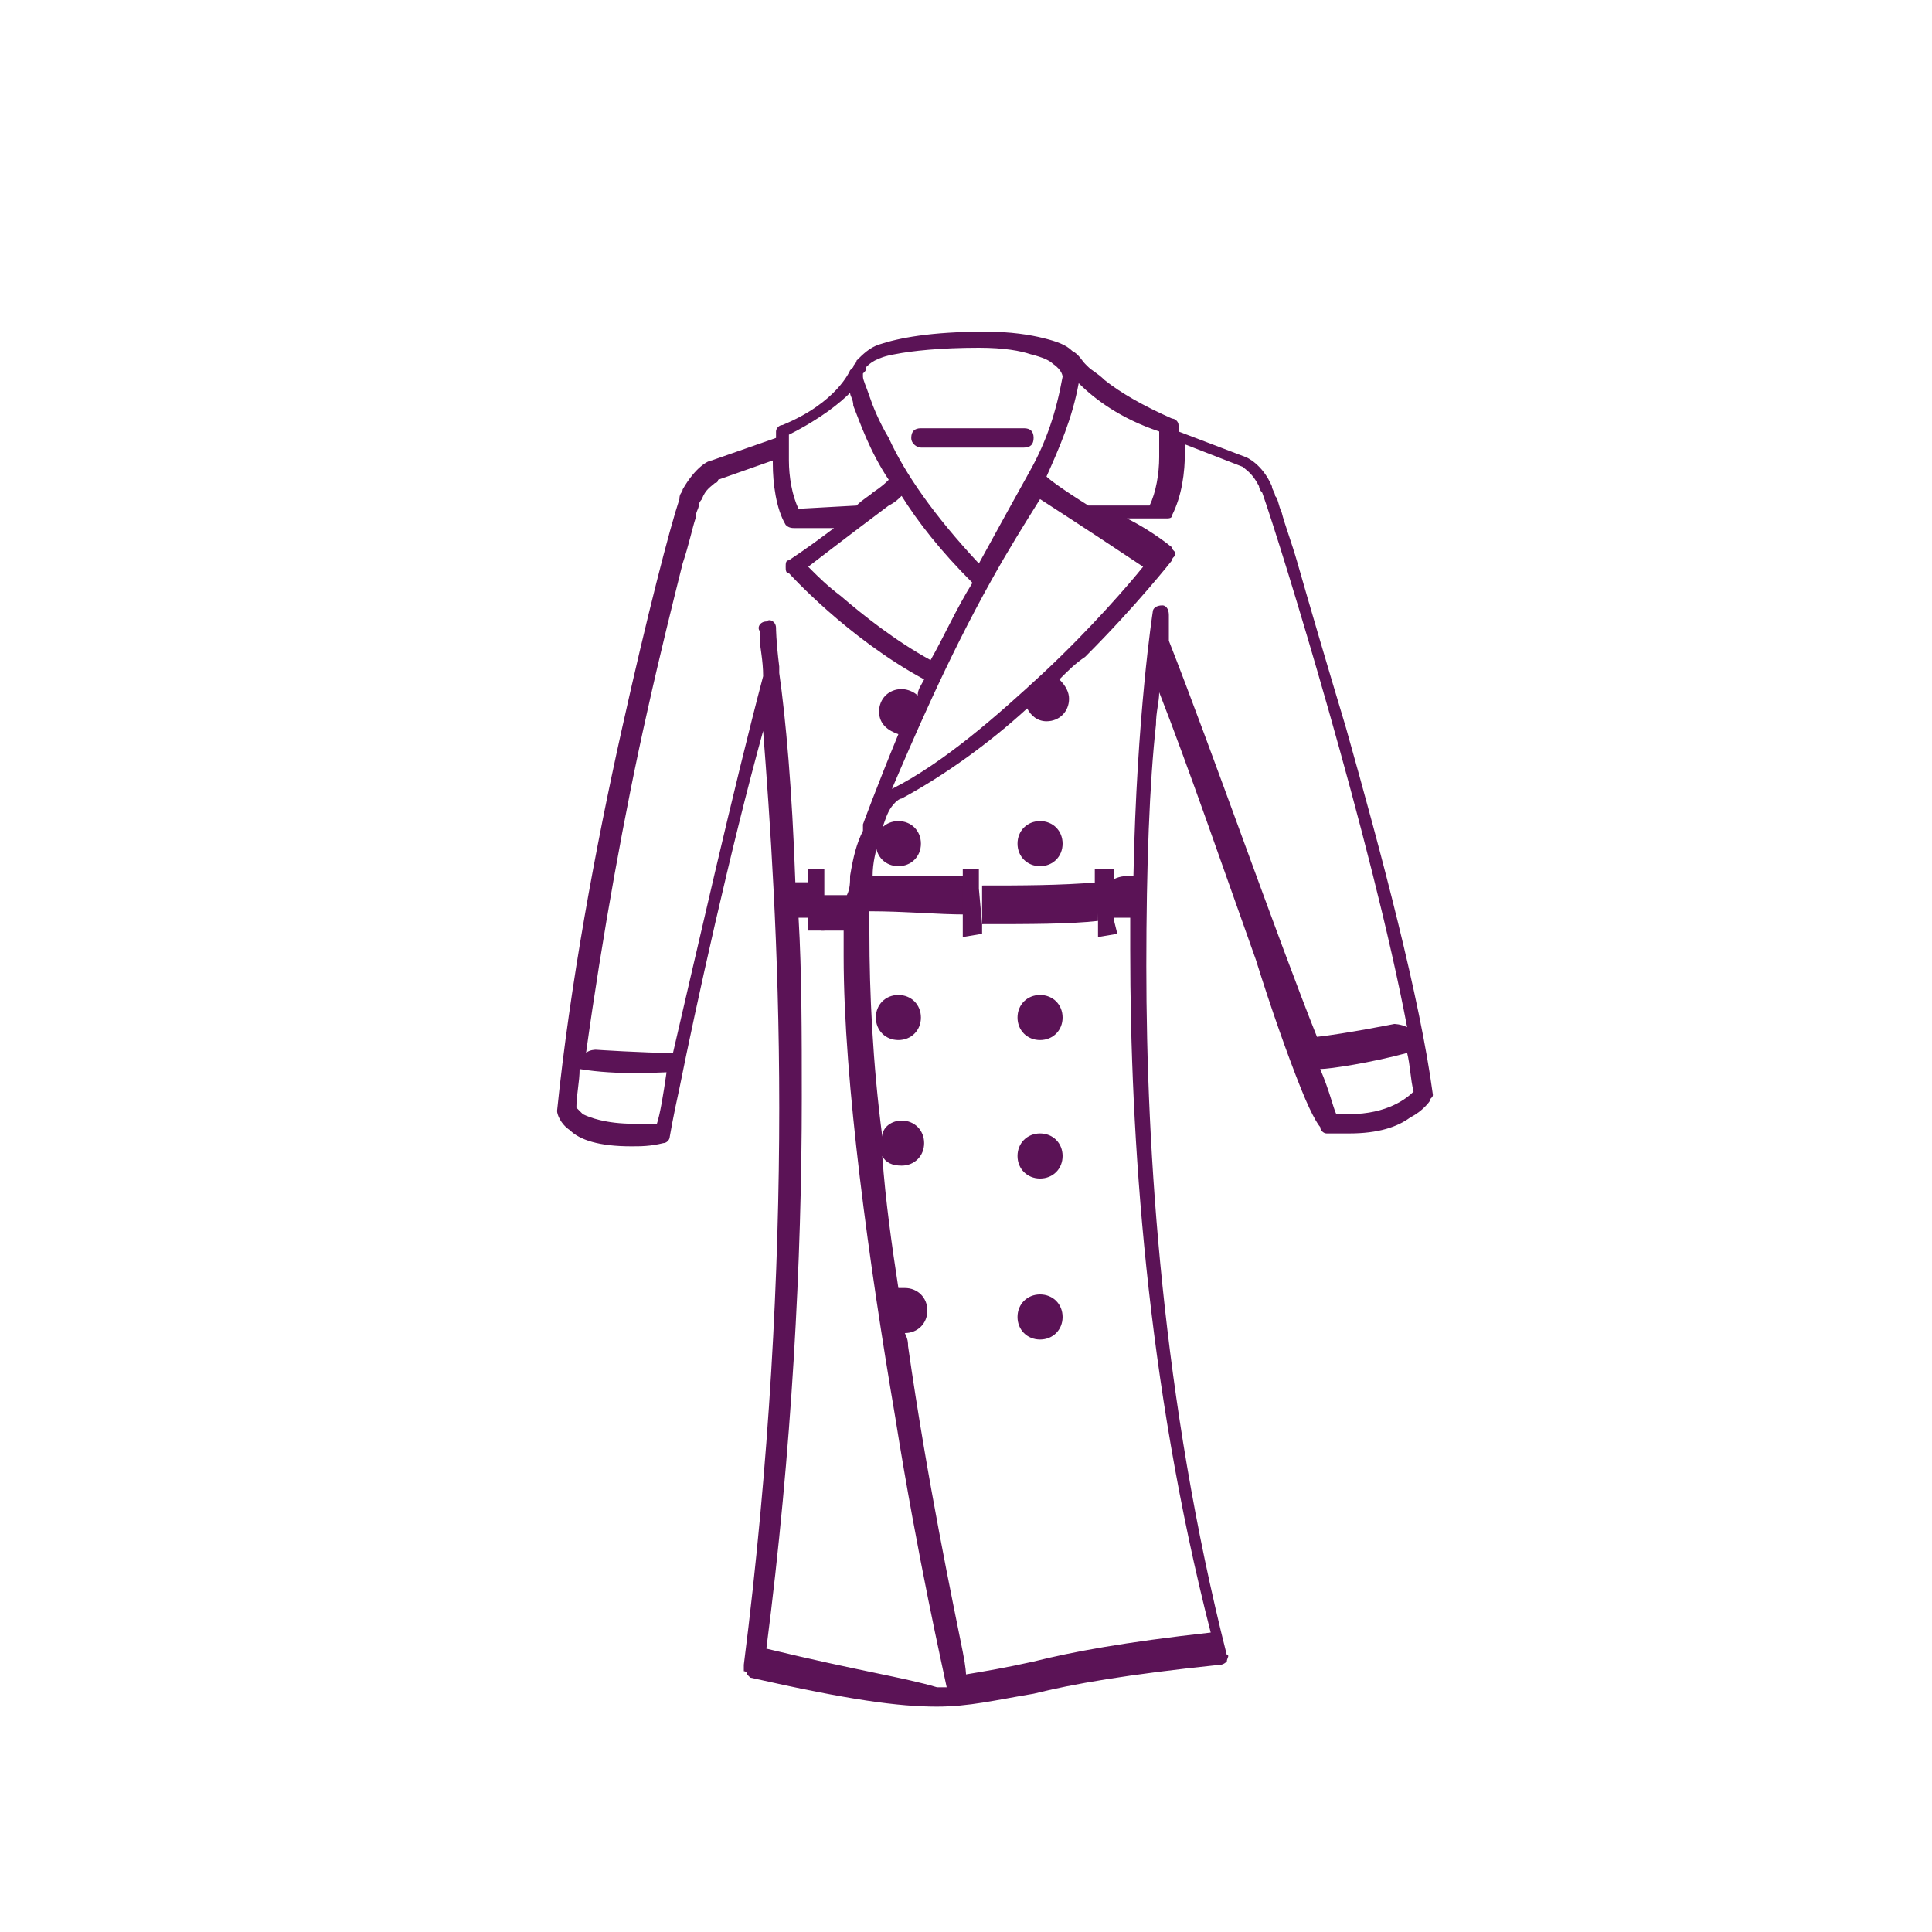 <?xml version="1.0" encoding="utf-8"?>
<!-- Generator: Adobe Illustrator 24.1.2, SVG Export Plug-In . SVG Version: 6.00 Build 0)  -->
<svg version="1.1" id="Layer_1" xmlns="http://www.w3.org/2000/svg" xmlns:xlink="http://www.w3.org/1999/xlink" x="0px" y="0px"
	 viewBox="0 0 60 60" style="enable-background:new 0 0 60 60;" xml:space="preserve">
<style type="text/css">
	.st0{fill:#5B1356;}
	.st1{fill:none;stroke:#5B1356;stroke-miterlimit:10;}
	.st2{fill:none;stroke:#5B1356;stroke-width:0.75;stroke-miterlimit:10;}
	.st3{clip-path:url(#SVGID_2_);fill:#5B1356;}
	.st4{clip-path:url(#SVGID_4_);}
	.st5{clip-path:url(#SVGID_8_);fill:#5B1356;}
	.st6{fill:none;stroke:#5B1356;stroke-width:0.5;stroke-miterlimit:10;}
	.st7{fill:none;stroke:#5B1356;stroke-width:1.117;stroke-miterlimit:10;}
	.st8{fill:none;stroke:#5B1356;stroke-width:1.017;stroke-miterlimit:10;}
	.st9{fill:none;stroke:#5B1356;stroke-width:1.5;stroke-miterlimit:10;}
</style>
<g>
	<path class="st0" d="M41.8,22.6c-0.6-2-1.1-3.7-1.5-5.1c-0.2-0.7-0.4-1.2-0.5-1.6c-0.1-0.2-0.1-0.4-0.2-0.5c0-0.1-0.1-0.2-0.1-0.3
		c-0.3-0.7-0.8-0.9-0.8-0.9l0,0l0,0c0,0,0,0,0,0l0,0l-2.1-0.8c0-0.1,0-0.2,0-0.2c0-0.1-0.1-0.2-0.2-0.2c-0.9-0.4-1.6-0.8-2.1-1.2
		c-0.2-0.2-0.4-0.3-0.5-0.4c-0.1-0.1-0.1-0.1-0.1-0.1l0,0l0,0c0,0,0,0,0,0c-0.1-0.1-0.2-0.3-0.4-0.4c-0.2-0.2-0.5-0.3-0.9-0.4
		c-0.4-0.1-1-0.2-1.8-0.2c-1.7,0-2.7,0.2-3.3,0.4c-0.3,0.1-0.5,0.3-0.7,0.5c0,0.1-0.1,0.1-0.1,0.2c0,0,0,0-0.1,0.1l0,0l0,0l0,0
		c0,0-0.4,1-2.1,1.7c-0.1,0-0.2,0.1-0.2,0.2c0,0,0,0.1,0,0.2l-2,0.7l0,0c-0.1,0-0.5,0.2-0.9,0.9c0,0.1-0.1,0.1-0.1,0.3
		c-0.3,0.9-1,3.6-1.8,7.2c-0.8,3.6-1.6,7.9-2,11.8l0,0c0,0.1,0.1,0.4,0.4,0.6c0.3,0.3,0.9,0.5,1.9,0.5c0.3,0,0.6,0,1-0.1
		c0.1,0,0.2-0.1,0.2-0.2c0,0,0.1-0.6,0.3-1.5c0.5-2.5,1.6-7.5,2.6-11.1c0.2,2.6,0.5,6.7,0.5,11.7c0,5.1-0.3,11-1.1,17.3
		c0,0,0,0.1,0,0.1c0,0,0,0.1,0,0.1c0,0,0.1,0,0.1,0.1c0,0,0,0,0.1,0.1c3.1,0.7,4.6,0.9,5.8,0.9c1,0,1.8-0.2,3-0.4
		c1.2-0.3,2.9-0.6,5.8-0.9c0.1,0,0.2-0.1,0.2-0.1c0-0.1,0.1-0.2,0-0.2c-2-7.9-2.5-15.6-2.5-21.4c0-3.1,0.1-5.7,0.3-7.5
		c0-0.4,0.1-0.7,0.1-1c0.9,2.3,2,5.5,3,8.3c0.5,1.6,1,3,1.4,4S41,35,41,35c0,0.1,0.1,0.2,0.2,0.2c0.2,0,0.5,0,0.7,0
		c0.9,0,1.5-0.2,1.9-0.5c0.4-0.2,0.6-0.5,0.6-0.5c0-0.1,0.1-0.1,0.1-0.2C44.1,31,42.9,26.5,41.8,22.6z M36,13.4c0,0.2,0,0.4,0,0.8
		c0,0.5-0.1,1.1-0.3,1.5l-1.8,0c0,0,0,0-0.1,0c-0.8-0.5-1.2-0.8-1.3-0.9c0.4-0.9,0.8-1.8,1-2.9C34,12.4,34.8,13,36,13.4z M27.7,24.5
		c0.6-1.4,1.7-4,3.1-6.5c0.5-0.9,1-1.7,1.5-2.5c0.3,0.2,1.1,0.7,3.2,2.1c0,0,0,0,0,0c-0.4,0.5-1.6,1.9-3.1,3.3
		C31,22.2,29.3,23.7,27.7,24.5z M27.6,15.7c0.2-0.1,0.3-0.2,0.4-0.3c0.5,0.8,1.2,1.7,2.2,2.7c-0.5,0.8-0.9,1.7-1.3,2.4
		c-1.1-0.6-2.1-1.4-2.8-2c-0.4-0.3-0.7-0.6-0.9-0.8c0,0-0.1-0.1-0.1-0.1C26.4,16.6,27.2,16,27.6,15.7z M26.9,11.4
		c0.1-0.1,0.3-0.3,0.9-0.4c0.5-0.1,1.4-0.2,2.6-0.2c0.8,0,1.3,0.1,1.6,0.2c0.4,0.1,0.6,0.2,0.7,0.3c0.3,0.2,0.3,0.4,0.3,0.4l0,0l0,0
		c-0.2,1.1-0.5,2-1,2.9c-0.5,0.9-1,1.8-1.6,2.9c-1.4-1.5-2.3-2.8-2.8-3.9c-0.3-0.5-0.5-1-0.6-1.3c-0.1-0.3-0.2-0.5-0.2-0.6l0-0.1
		C26.9,11.5,26.9,11.5,26.9,11.4z M26.4,12.2c0,0.1,0.1,0.2,0.1,0.4c0.2,0.5,0.5,1.4,1.1,2.3c-0.1,0.1-0.2,0.2-0.5,0.4
		c-0.1,0.1-0.3,0.2-0.5,0.4c0,0,0,0,0,0l-1.8,0.1c-0.2-0.4-0.3-1-0.3-1.5c0-0.3,0-0.5,0-0.7c0,0,0-0.1,0-0.1
		C25.5,13,26.1,12.5,26.4,12.2z M20.4,34.9c-0.3,0-0.5,0-0.7,0c-0.9,0-1.4-0.2-1.6-0.3c-0.1-0.1-0.1-0.1-0.2-0.2l0,0
		c0-0.4,0.1-0.8,0.1-1.2c1.2,0.2,2.5,0.1,2.7,0.1C20.6,34,20.5,34.6,20.4,34.9z M23.8,51.2c0.8-6.2,1.1-12.1,1.1-17.1
		c0-2,0-3.9-0.1-5.6c0.1,0,0.2,0,0.3,0l0-1.1c-0.2,0-0.3,0-0.4,0c-0.1-2.9-0.3-5.1-0.5-6.5c0,0,0,0,0,0c0-0.1,0-0.2,0-0.2
		c-0.1-0.8-0.1-1.2-0.1-1.2c0-0.2-0.2-0.3-0.3-0.2c-0.2,0-0.3,0.2-0.2,0.3c0,0,0,0.1,0,0.3c0,0.2,0.1,0.6,0.1,1.1
		c-0.9,3.4-2.1,8.7-2.8,11.7c-0.9,0-2.4-0.1-2.4-0.1s-0.2,0-0.3,0.1c0.5-3.6,1.2-7.5,1.9-10.6c0.4-1.8,0.8-3.4,1.1-4.6
		c0.2-0.6,0.3-1.1,0.4-1.4c0-0.2,0.1-0.3,0.1-0.4c0-0.1,0.1-0.2,0.1-0.2c0.1-0.3,0.3-0.4,0.4-0.5c0.1,0,0.1-0.1,0.1-0.1l0,0l0,0l0,0
		l1.7-0.6c0,0,0,0.1,0,0.1c0,0.6,0.1,1.4,0.4,1.9c0.1,0.1,0.2,0.1,0.3,0.1l1.2,0c-0.4,0.3-0.8,0.6-1.4,1c-0.1,0-0.1,0.1-0.1,0.2
		c0,0.1,0,0.2,0.1,0.2c0,0,1.8,2,4.2,3.3c-0.1,0.2-0.2,0.3-0.2,0.5c-0.1-0.1-0.3-0.2-0.5-0.2c-0.4,0-0.7,0.3-0.7,0.7
		c0,0.4,0.3,0.6,0.6,0.7c-0.7,1.7-1.1,2.8-1.1,2.8c0,0.1,0,0.1,0,0.2c-0.2,0.4-0.3,0.8-0.4,1.4c0,0.2,0,0.4-0.1,0.6
		c-0.3,0-0.5,0-0.8,0l0,1.1c0.2,0,0.5,0,0.7,0c0,0.2,0,0.5,0,0.8c0,3.9,0.8,9.6,1.6,14.3c0.7,4.4,1.5,7.9,1.6,8.4
		c-0.1,0-0.2,0-0.3,0C28.1,52.1,26.7,51.9,23.8,51.2z M36.3,19.9C36.3,19.9,36.2,19.9,36.3,19.9c0-0.3,0-0.4,0-0.6
		c0-0.1,0-0.2,0-0.2c0-0.2-0.1-0.3-0.2-0.3c-0.2,0-0.3,0.1-0.3,0.2c0,0-0.5,3.2-0.6,8.2c-0.2,0-0.4,0-0.6,0.1l0,1.2
		c0.2,0,0.4,0,0.5,0c0,0.3,0,0.7,0,1c0,5.8,0.5,13.4,2.5,21.2c-2.7,0.3-4.3,0.6-5.5,0.9c-0.9,0.2-1.5,0.3-2.1,0.4c0,0,0,0,0,0
		c0,0,0-0.2-0.1-0.7c-0.3-1.5-1.1-5.3-1.7-9.5c0-0.1,0-0.2-0.1-0.4c0,0,0,0,0,0c0.4,0,0.7-0.3,0.7-0.7c0-0.4-0.3-0.7-0.7-0.7
		c-0.1,0-0.2,0-0.2,0c-0.2-1.3-0.4-2.7-0.5-4.1c0.1,0.2,0.3,0.3,0.6,0.3c0.4,0,0.7-0.3,0.7-0.7c0-0.4-0.3-0.7-0.7-0.7
		c-0.3,0-0.6,0.2-0.6,0.5c-0.3-2.3-0.4-4.5-0.4-6.3c0-0.3,0-0.5,0-0.7c1.1,0,2.1,0.1,3,0.1l0-1.2c-1.1,0-2.1,0-2.9,0
		c0-0.4,0.1-0.8,0.2-1.1c0.1-0.4,0.2-0.7,0.3-0.9c0.1-0.2,0.3-0.4,0.4-0.4c1.3-0.7,2.7-1.7,3.9-2.8c0.1,0.2,0.3,0.4,0.6,0.4
		c0.4,0,0.7-0.3,0.7-0.7c0-0.2-0.1-0.4-0.3-0.6c0.3-0.3,0.5-0.5,0.8-0.7c1.6-1.6,2.7-3,2.7-3c0-0.1,0.1-0.1,0.1-0.2
		c0-0.1-0.1-0.1-0.1-0.2c-0.5-0.4-1-0.7-1.4-0.9l1.2,0c0.1,0,0.2,0,0.2-0.1c0.3-0.6,0.4-1.3,0.4-2c0-0.1,0-0.1,0-0.2l1.8,0.7l0,0
		l0,0c0.1,0.1,0.3,0.2,0.5,0.6c0,0,0,0.1,0.1,0.2c0.6,1.7,3.4,10.8,4.5,16.6c-0.2-0.1-0.4-0.1-0.4-0.1s-1.5,0.3-2.4,0.4
		C39.7,29.2,37.6,23.2,36.3,19.9z M41.9,34.6c-0.1,0-0.3,0-0.4,0c-0.1-0.2-0.2-0.7-0.5-1.4c0.3,0,1.6-0.2,2.7-0.5c0,0,0,0,0,0
		c0.1,0.4,0.1,0.8,0.2,1.2C43.7,34.1,43.1,34.6,41.9,34.6z"/>
	<path class="st0" d="M27.9,25.5c-0.4,0-0.7,0.3-0.7,0.7s0.3,0.7,0.7,0.7c0.4,0,0.7-0.3,0.7-0.7S28.3,25.5,27.9,25.5z"/>
	<path class="st0" d="M32.3,25.5c-0.4,0-0.7,0.3-0.7,0.7s0.3,0.7,0.7,0.7c0.4,0,0.7-0.3,0.7-0.7S32.7,25.5,32.3,25.5z"/>
	<path class="st0" d="M32.3,35.2c-0.4,0-0.7,0.3-0.7,0.7c0,0.4,0.3,0.7,0.7,0.7c0.4,0,0.7-0.3,0.7-0.7C33,35.5,32.7,35.2,32.3,35.2z
		"/>
	<path class="st0" d="M27.9,30.9c-0.4,0-0.7,0.3-0.7,0.7c0,0.4,0.3,0.7,0.7,0.7c0.4,0,0.7-0.3,0.7-0.7
		C28.6,31.2,28.3,30.9,27.9,30.9z"/>
	<path class="st0" d="M32.3,30.9c-0.4,0-0.7,0.3-0.7,0.7c0,0.4,0.3,0.7,0.7,0.7c0.4,0,0.7-0.3,0.7-0.7C33,31.2,32.7,30.9,32.3,30.9z
		"/>
	<path class="st0" d="M32.3,40.2c-0.4,0-0.7,0.3-0.7,0.7c0,0.4,0.3,0.7,0.7,0.7c0.4,0,0.7-0.3,0.7-0.7C33,40.5,32.7,40.2,32.3,40.2z
		"/>
	<path class="st0" d="M34.1,28.6l0-1.2c-1.2,0.1-2.4,0.1-3.6,0.1l0,1.2C32,28.7,33.2,28.7,34.1,28.6z"/>
	<polygon class="st0" points="34,27 34,27.4 34.1,28.6 34.1,29.1 34.7,29 34.6,28.6 34.6,27.4 34.6,27 	"/>
	<polygon class="st0" points="30.5,29 30.5,28.7 30.4,27.6 30.4,27 29.9,27 29.9,27.6 29.9,28.7 29.9,29.1 	"/>
	<polygon class="st0" points="25.6,28.9 25.6,28.6 25.6,27.5 25.6,27 25.1,27 25.1,27.4 25.1,28.6 25.1,28.9 	"/>
	<path class="st0" d="M28.6,13.9h3.2c0.2,0,0.3-0.1,0.3-0.3s-0.1-0.3-0.3-0.3h-3.2c-0.2,0-0.3,0.1-0.3,0.3S28.5,13.9,28.6,13.9z"/>
</g>
</svg>
